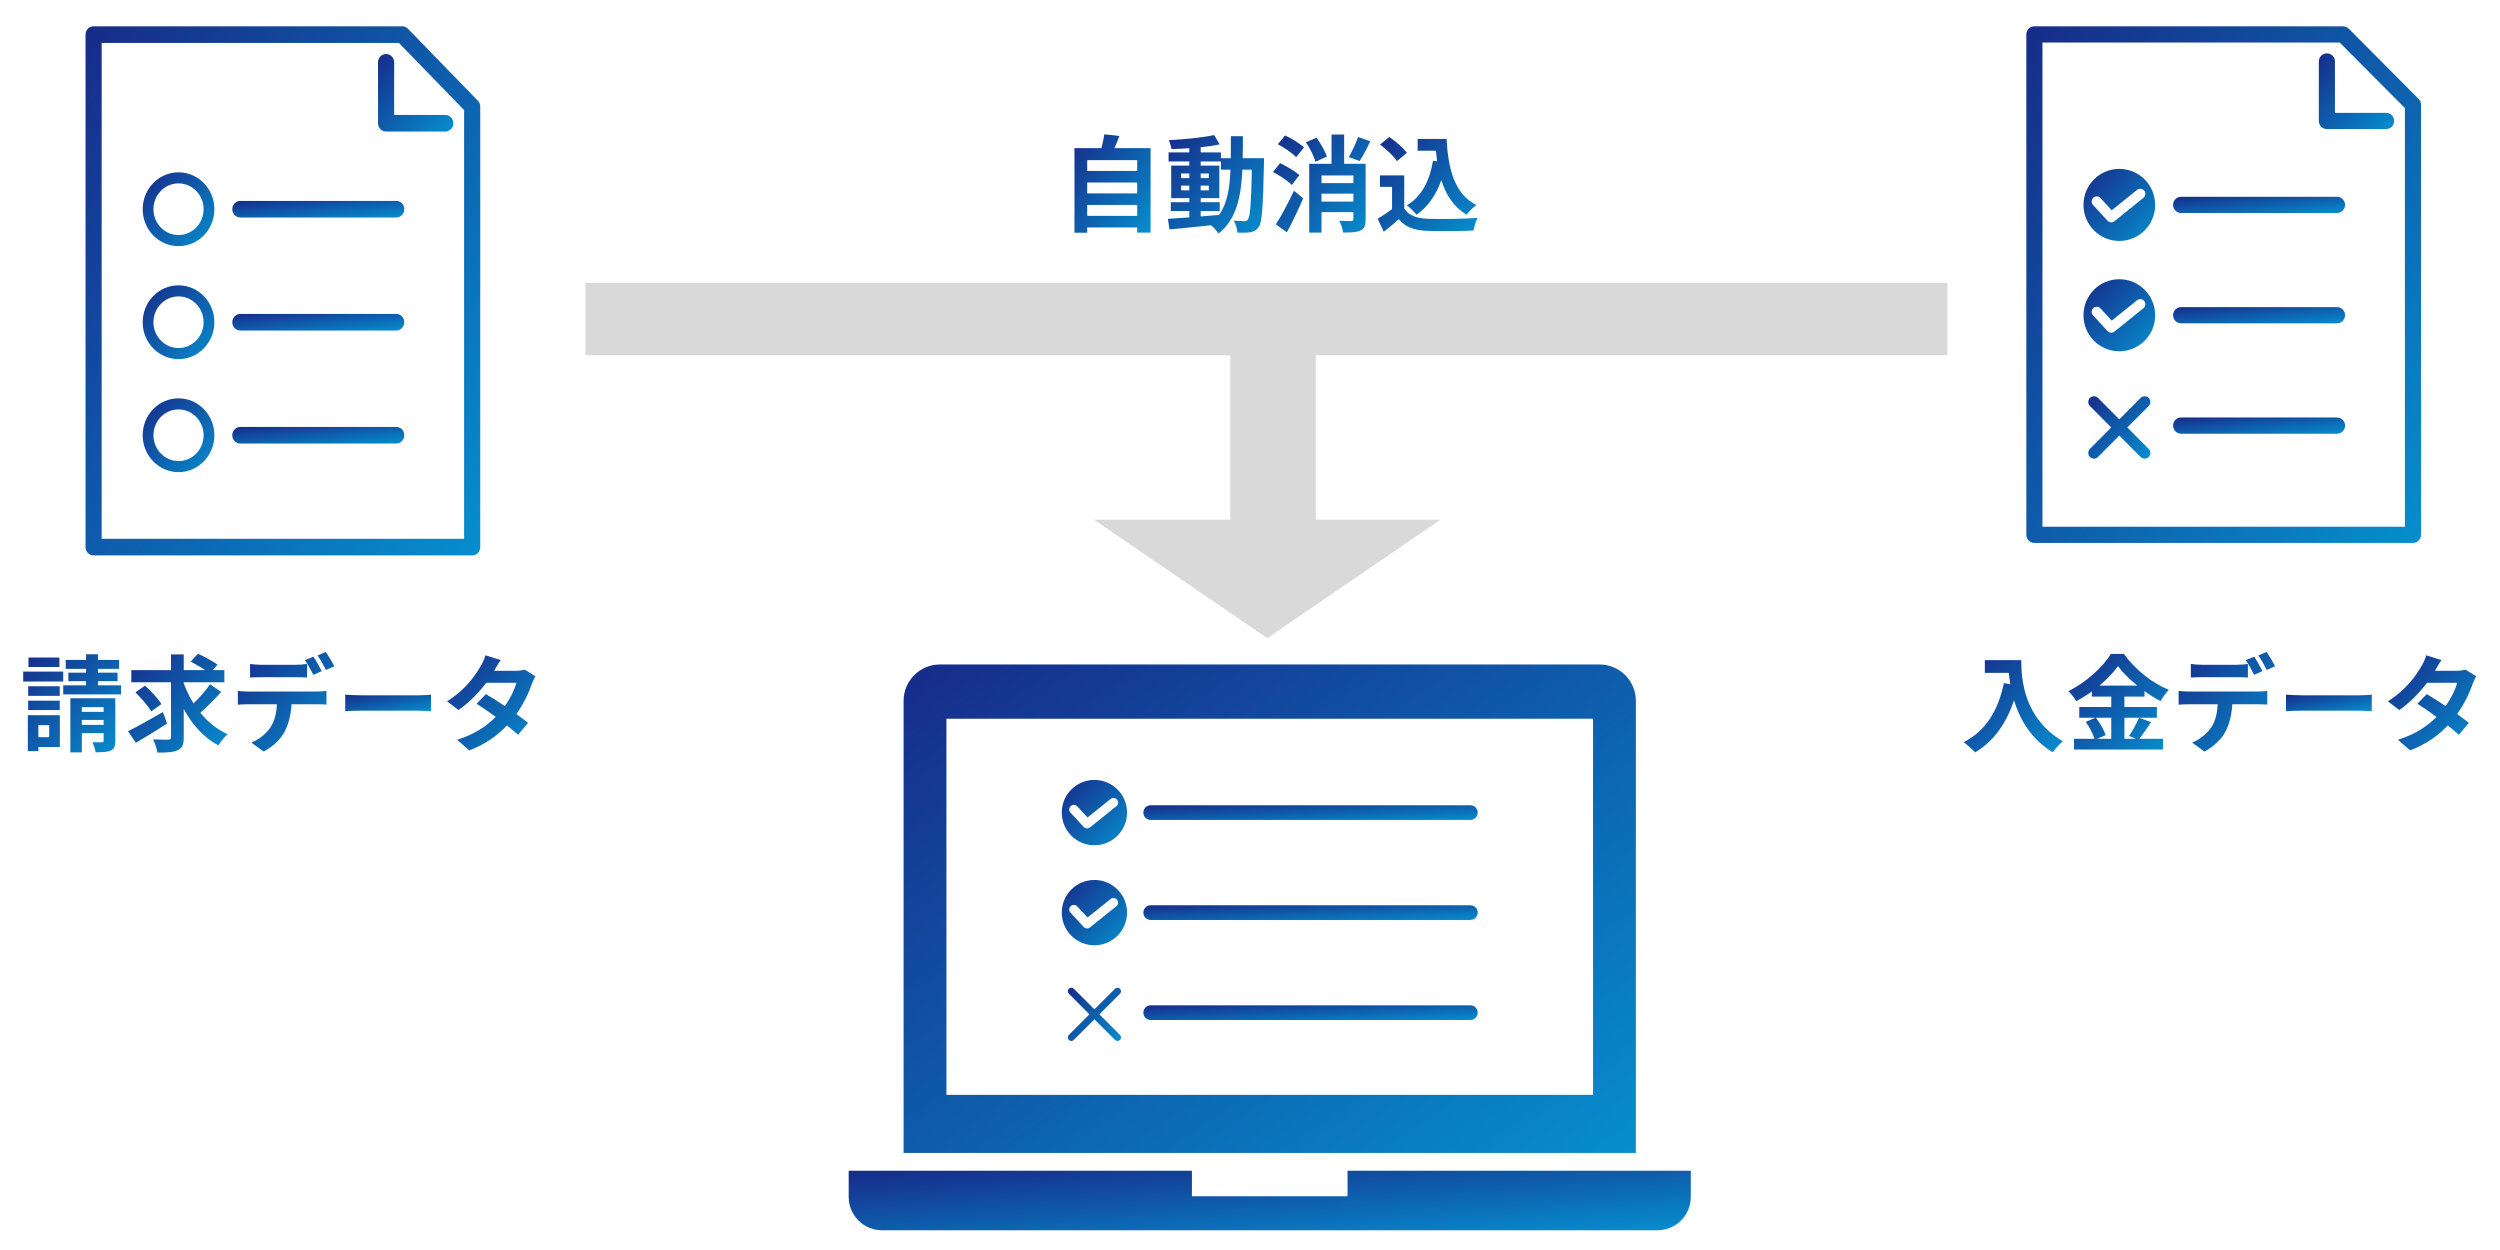 <svg width="380" height="190" viewBox="0 0 380 190" fill="none" xmlns="http://www.w3.org/2000/svg">
<g clip-path="url(#clip0_29_1364)">
<path d="M166.352 118.55C163.61 118.55 161.389 120.772 161.389 123.514C161.389 126.257 163.61 128.478 166.352 128.478C169.093 128.478 171.314 126.257 171.314 123.514C171.314 120.772 169.093 118.55 166.352 118.55ZM169.694 122.539L165.676 125.765C165.547 125.868 165.391 125.92 165.236 125.92C165.046 125.92 164.857 125.843 164.719 125.695L162.711 123.521C162.448 123.235 162.464 122.791 162.75 122.527C163.035 122.264 163.48 122.28 163.744 122.566L165.307 124.258L168.812 121.444C169.116 121.201 169.558 121.249 169.801 121.553C170.044 121.856 169.996 122.299 169.692 122.543L169.694 122.539Z" fill="url(#paint0_linear_29_1364)"/>
<path d="M166.352 133.754C163.61 133.754 161.389 135.976 161.389 138.718C161.389 141.461 163.61 143.683 166.352 143.683C169.093 143.683 171.314 141.461 171.314 138.718C171.314 135.976 169.093 133.754 166.352 133.754ZM169.694 137.743L165.676 140.969C165.547 141.072 165.391 141.124 165.236 141.124C165.046 141.124 164.857 141.047 164.719 140.899L162.711 138.725C162.448 138.439 162.464 137.995 162.75 137.731C163.035 137.468 163.48 137.484 163.744 137.77L165.307 139.462L168.812 136.648C169.116 136.405 169.558 136.453 169.801 136.758C170.044 137.06 169.996 137.504 169.692 137.747L169.694 137.743Z" fill="url(#paint1_linear_29_1364)"/>
<path d="M223.495 122.397H174.908C174.291 122.397 173.791 122.898 173.791 123.516C173.791 124.133 174.291 124.634 174.908 124.634H223.495C224.112 124.634 224.613 124.133 224.613 123.516C224.613 122.898 224.112 122.397 223.495 122.397Z" fill="url(#paint2_linear_29_1364)"/>
<path d="M223.495 137.602H174.908C174.291 137.602 173.791 138.103 173.791 138.72C173.791 139.337 174.291 139.838 174.908 139.838H223.495C224.112 139.838 224.613 139.337 224.613 138.72C224.613 138.103 224.112 137.602 223.495 137.602Z" fill="url(#paint3_linear_29_1364)"/>
<path d="M223.495 152.806H174.908C174.291 152.806 173.791 153.307 173.791 153.924C173.791 154.541 174.291 155.042 174.908 155.042H223.495C224.112 155.042 224.613 154.541 224.613 153.924C224.613 153.307 224.112 152.806 223.495 152.806Z" fill="url(#paint4_linear_29_1364)"/>
<path d="M163.222 158.071L170.239 151.051C170.448 150.842 170.448 150.502 170.239 150.293C170.03 150.083 169.69 150.083 169.481 150.293L162.464 157.313C162.255 157.522 162.255 157.862 162.464 158.071C162.673 158.28 163.013 158.28 163.222 158.071Z" fill="url(#paint5_linear_29_1364)"/>
<path d="M170.239 157.311L163.222 150.291C163.013 150.081 162.673 150.081 162.464 150.291C162.255 150.5 162.255 150.84 162.464 151.049L169.481 158.069C169.69 158.278 170.03 158.278 170.239 158.069C170.448 157.86 170.448 157.52 170.239 157.311Z" fill="url(#paint6_linear_29_1364)"/>
<path d="M204.826 177.952V181.828H181.174V177.952H129V181.936C129 184.732 131.266 187 134.062 187H251.938C254.733 187 257 184.734 257 181.936V177.952H204.826Z" fill="url(#paint7_linear_29_1364)"/>
<path d="M243.125 101H142.874C139.822 101 137.347 103.476 137.347 106.53V175.241H248.651V106.53C248.651 103.476 246.176 101 243.124 101H243.125ZM242.144 166.42H143.858V109.252H242.144V166.42Z" fill="url(#paint8_linear_29_1364)"/>
</g>
<path d="M371.104 100.328C370.704 100.888 370.304 101.608 370.112 101.96H373.36C373.856 101.96 374.4 101.896 374.752 101.784L376.384 102.792C376.208 103.096 376 103.528 375.856 103.928C375.424 105.224 374.624 106.936 373.488 108.536C374.176 109.032 374.8 109.496 375.264 109.88L373.744 111.688C373.312 111.288 372.72 110.792 372.064 110.264C370.656 111.752 368.832 113.112 366.336 114.056L364.48 112.44C367.248 111.592 369.024 110.296 370.352 108.968C369.312 108.2 368.256 107.48 367.44 106.968L368.864 105.512C369.712 105.992 370.72 106.648 371.728 107.32C372.56 106.168 373.248 104.776 373.488 103.784H368.912C367.792 105.272 366.304 106.808 364.688 107.928L362.96 106.6C365.76 104.856 367.248 102.664 368.048 101.272C368.304 100.888 368.64 100.152 368.784 99.608L371.104 100.328Z" fill="url(#paint9_linear_29_1364)"/>
<path d="M347.472 105.592C348.048 105.64 349.216 105.688 350.048 105.688H358.64C359.392 105.688 360.096 105.624 360.512 105.592V108.104C360.128 108.088 359.312 108.024 358.64 108.024H350.048C349.136 108.024 348.064 108.056 347.472 108.104V105.592Z" fill="url(#paint10_linear_29_1364)"/>
<path d="M333.008 100.92C333.52 101 334.176 101.048 334.72 101.048H339.952C340.496 101.048 341.136 101 341.68 100.92V102.984C341.136 102.952 340.512 102.936 339.952 102.936H334.72C334.176 102.936 333.488 102.952 333.008 102.984V100.92ZM331.152 105.016C331.632 105.08 332.192 105.112 332.688 105.112H343.168C343.504 105.112 344.208 105.08 344.624 105.016V107.096C344.224 107.064 343.616 107.048 343.168 107.048H339.312C339.216 108.696 338.864 110.04 338.288 111.16C337.728 112.28 336.496 113.512 335.072 114.232L333.2 112.872C334.336 112.44 335.456 111.528 336.096 110.584C336.752 109.592 337.024 108.392 337.088 107.048H332.688C332.224 107.048 331.6 107.08 331.152 107.112V105.016ZM342.64 99.816C343.04 100.408 343.6 101.416 343.904 102.008L342.624 102.568C342.288 101.912 341.792 100.952 341.36 100.344L342.64 99.816ZM344.528 99.096C344.944 99.704 345.536 100.712 345.824 101.272L344.544 101.832C344.208 101.16 343.696 100.232 343.264 99.624L344.528 99.096Z" fill="url(#paint11_linear_29_1364)"/>
<path d="M320.912 109.096H318.592C319.2 109.912 319.824 111 320.064 111.736L318.752 112.296H320.912V109.096ZM319.104 104.216H324.88C323.696 103.256 322.64 102.216 321.936 101.256C321.248 102.216 320.256 103.256 319.104 104.216ZM325.136 109.096L326.96 109.768C326.352 110.648 325.728 111.624 325.168 112.296H328.784V113.928H315.248V112.296H318.368C318.128 111.576 317.6 110.504 317.04 109.72L318.496 109.096H316.048V107.464H320.912V105.88H317.968V105.096C317.216 105.64 316.4 106.152 315.584 106.584C315.344 106.136 314.816 105.448 314.4 105.048C317.12 103.72 319.68 101.32 320.864 99.4H322.832C324.56 101.816 327.136 103.832 329.664 104.856C329.184 105.336 328.752 105.976 328.4 106.568C327.6 106.152 326.768 105.624 325.968 105.048V105.88H322.912V107.464H327.84V109.096H322.912V112.296H324.656L323.616 111.864C324.144 111.112 324.784 109.944 325.136 109.096Z" fill="url(#paint12_linear_29_1364)"/>
<path d="M301.696 100.344H307.232C307.232 103.368 307.664 109.208 313.552 112.68C313.136 113.016 312.352 113.848 312.016 114.344C308.704 112.344 307.008 109.32 306.128 106.456C304.928 110.04 303.008 112.696 300.224 114.36C299.872 113.96 298.976 113.176 298.48 112.808C301.808 111.128 303.712 108.04 304.592 103.832L305.568 104.008C305.456 103.4 305.392 102.824 305.344 102.28H301.696V100.344Z" fill="url(#paint13_linear_29_1364)"/>
<path d="M76.104 100.328C75.704 100.888 75.304 101.608 75.112 101.96H78.36C78.856 101.96 79.4 101.896 79.752 101.784L81.384 102.792C81.208 103.096 81 103.528 80.856 103.928C80.424 105.224 79.624 106.936 78.488 108.536C79.176 109.032 79.8 109.496 80.264 109.88L78.744 111.688C78.312 111.288 77.72 110.792 77.064 110.264C75.656 111.752 73.832 113.112 71.336 114.056L69.48 112.44C72.248 111.592 74.024 110.296 75.352 108.968C74.312 108.2 73.256 107.48 72.44 106.968L73.864 105.512C74.712 105.992 75.72 106.648 76.728 107.32C77.56 106.168 78.248 104.776 78.488 103.784H73.912C72.792 105.272 71.304 106.808 69.688 107.928L67.96 106.6C70.76 104.856 72.248 102.664 73.048 101.272C73.304 100.888 73.64 100.152 73.784 99.608L76.104 100.328Z" fill="url(#paint14_linear_29_1364)"/>
<path d="M52.472 105.592C53.048 105.64 54.216 105.688 55.048 105.688H63.64C64.392 105.688 65.096 105.624 65.512 105.592V108.104C65.128 108.088 64.312 108.024 63.64 108.024H55.048C54.136 108.024 53.064 108.056 52.472 108.104V105.592Z" fill="url(#paint15_linear_29_1364)"/>
<path d="M38.008 100.92C38.52 101 39.176 101.048 39.72 101.048H44.952C45.496 101.048 46.136 101 46.68 100.92V102.984C46.136 102.952 45.512 102.936 44.952 102.936H39.72C39.176 102.936 38.488 102.952 38.008 102.984V100.92ZM36.152 105.016C36.632 105.08 37.192 105.112 37.688 105.112H48.168C48.504 105.112 49.208 105.08 49.624 105.016V107.096C49.224 107.064 48.616 107.048 48.168 107.048H44.312C44.216 108.696 43.864 110.04 43.288 111.16C42.728 112.28 41.496 113.512 40.072 114.232L38.2 112.872C39.336 112.44 40.456 111.528 41.096 110.584C41.752 109.592 42.024 108.392 42.088 107.048H37.688C37.224 107.048 36.6 107.08 36.152 107.112V105.016ZM47.64 99.816C48.04 100.408 48.6 101.416 48.904 102.008L47.624 102.568C47.288 101.912 46.792 100.952 46.36 100.344L47.64 99.816ZM49.528 99.096C49.944 99.704 50.536 100.712 50.824 101.272L49.544 101.832C49.208 101.16 48.696 100.232 48.264 99.624L49.528 99.096Z" fill="url(#paint16_linear_29_1364)"/>
<path d="M24.76 108.232L25.4 109.976C23.816 111 22.04 112.104 20.648 112.904L19.464 111.144C20.792 110.488 22.856 109.336 24.76 108.232ZM24.536 107.016L22.984 108.136C22.536 107.336 21.464 106.088 20.584 105.24L22.04 104.216C22.936 105.032 24.04 106.184 24.536 107.016ZM31.928 104.008L33.608 105.176C32.648 106.28 31.432 107.48 30.456 108.344C31.592 109.736 32.984 110.872 34.6 111.608C34.136 111.992 33.512 112.76 33.192 113.304C30.952 112.104 29.224 110.152 27.928 107.768V112.056C27.928 113.176 27.72 113.704 27.048 114.008C26.376 114.344 25.352 114.408 23.928 114.392C23.848 113.848 23.56 112.968 23.272 112.392C24.248 112.44 25.256 112.424 25.576 112.424C25.88 112.424 25.992 112.328 25.992 112.04V103.704H19.96V101.864H25.992V99.464H27.928V101.864H31.192C30.536 101.416 29.672 100.92 28.984 100.568L30.088 99.368C31.048 99.816 32.392 100.52 33.064 101.032L32.328 101.864H34.104V103.704H27.928V103.864C28.312 104.936 28.824 105.96 29.416 106.92C30.312 106.056 31.304 104.936 31.928 104.008Z" fill="url(#paint17_linear_29_1364)"/>
<path d="M9.032 99.944V101.384H4.328V99.944H9.032ZM9.608 102.088V103.592H3.528V102.088H9.608ZM9.08 104.312V105.768H4.28V104.312H9.08ZM4.28 107.928V106.504H9.08V107.928H4.28ZM7.48 110.216H5.832V112.056H7.48V110.216ZM9.096 108.712V113.544H5.832V114.168H4.232V108.712H9.096ZM12.44 110.184H15.752V109.432H12.44V110.184ZM15.752 107.48H12.44V108.2H15.752V107.48ZM17.528 106.136V112.616C17.528 113.416 17.384 113.832 16.84 114.072C16.312 114.328 15.56 114.344 14.536 114.344C14.472 113.88 14.248 113.24 14.04 112.824C14.632 112.84 15.288 112.84 15.496 112.824C15.704 112.824 15.752 112.76 15.752 112.584V111.432H12.44V114.36H10.696V106.136H17.528ZM14.888 104.168H18.392V105.544H9.608V104.168H13.08V103.528H10.392V102.248H13.08V101.672H9.992V100.312H13.08V99.448H14.888V100.312H18.104V101.672H14.888V102.248H17.864V103.528H14.888V104.168Z" fill="url(#paint18_linear_29_1364)"/>
<g clip-path="url(#clip1_29_1364)">
<path d="M60.225 30.538H36.532C35.855 30.538 35.306 31.102 35.306 31.8C35.306 32.498 35.855 33.062 36.532 33.062H60.225C60.903 33.062 61.451 32.498 61.451 31.8C61.451 31.102 60.903 30.538 60.225 30.538Z" fill="url(#paint19_linear_29_1364)"/>
<path d="M27.137 43.37C24.128 43.37 21.688 45.882 21.688 48.979C21.688 52.076 24.128 54.588 27.137 54.588C30.145 54.588 32.586 52.076 32.586 48.979C32.586 45.882 30.145 43.37 27.137 43.37ZM27.137 52.905C25.034 52.905 23.323 51.144 23.323 48.979C23.323 46.814 25.034 45.053 27.137 45.053C29.24 45.053 30.95 46.814 30.95 48.979C30.95 51.144 29.24 52.905 27.137 52.905Z" fill="url(#paint20_linear_29_1364)"/>
<path d="M27.137 26.194C24.128 26.194 21.688 28.706 21.688 31.803C21.688 34.9 24.128 37.413 27.137 37.413C30.145 37.413 32.586 34.9 32.586 31.803C32.586 28.706 30.145 26.194 27.137 26.194ZM27.137 35.726C25.034 35.726 23.323 33.965 23.323 31.8C23.323 29.636 25.034 27.875 27.137 27.875C29.24 27.875 30.95 29.636 30.95 31.8C30.95 33.965 29.24 35.726 27.137 35.726Z" fill="url(#paint21_linear_29_1364)"/>
<path d="M60.225 47.717H36.532C35.855 47.717 35.306 48.281 35.306 48.979C35.306 49.677 35.855 50.241 36.532 50.241H60.225C60.903 50.241 61.451 49.677 61.451 48.979C61.451 48.281 60.903 47.717 60.225 47.717Z" fill="url(#paint22_linear_29_1364)"/>
<path d="M60.225 64.895H36.532C35.855 64.895 35.306 65.459 35.306 66.157C35.306 66.855 35.855 67.419 36.532 67.419H60.225C60.903 67.419 61.451 66.855 61.451 66.157C61.451 65.459 60.903 64.895 60.225 64.895Z" fill="url(#paint23_linear_29_1364)"/>
<path d="M27.137 60.548C24.128 60.548 21.688 63.06 21.688 66.157C21.688 69.254 24.128 71.767 27.137 71.767C30.145 71.767 32.586 69.254 32.586 66.157C32.586 63.06 30.145 60.548 27.137 60.548ZM27.137 70.083C25.034 70.083 23.323 68.322 23.323 66.157C23.323 63.992 25.034 62.232 27.137 62.232C29.24 62.232 30.95 63.992 30.95 66.157C30.95 68.322 29.24 70.083 27.137 70.083Z" fill="url(#paint24_linear_29_1364)"/>
<path d="M72.638 15.314L62.007 4.371C61.776 4.134 61.465 4 61.139 4H14.227C13.55 4 13.002 4.564 13.002 5.262V83.16C13.002 83.858 13.55 84.423 14.227 84.423H71.772C72.45 84.423 72.998 83.858 72.998 83.16V16.205C72.998 15.869 72.868 15.548 72.638 15.311V15.314ZM70.546 81.898H15.454V6.524H60.631L70.543 16.727V81.898H70.546Z" fill="url(#paint25_linear_29_1364)"/>
<path d="M59.913 9.473C59.913 8.775 59.365 8.211 58.687 8.211C58.009 8.211 57.461 8.775 57.461 9.473V18.732C57.461 19.43 58.009 19.994 58.687 19.994H67.682C68.36 19.994 68.908 19.43 68.908 18.732C68.908 18.034 68.36 17.47 67.682 17.47H59.913V9.473Z" fill="url(#paint26_linear_29_1364)"/>
</g>
<g clip-path="url(#clip2_29_1364)">
<path d="M322.137 25.671C319.128 25.671 316.688 28.124 316.688 31.148C316.688 34.172 319.128 36.625 322.137 36.625C325.146 36.625 327.586 34.172 327.586 31.148C327.586 28.124 325.146 25.671 322.137 25.671ZM325.806 30.069L321.395 33.627C321.254 33.743 321.081 33.798 320.914 33.798C320.706 33.798 320.498 33.714 320.345 33.549L318.139 31.151C317.85 30.835 317.867 30.345 318.182 30.055C318.493 29.765 318.984 29.782 319.272 30.098L320.989 31.966L324.837 28.86C325.169 28.594 325.656 28.646 325.922 28.979C326.19 29.313 326.135 29.803 325.803 30.069H325.806Z" fill="url(#paint27_linear_29_1364)"/>
<path d="M322.137 42.441C319.128 42.441 316.688 44.894 316.688 47.919C316.688 50.943 319.128 53.396 322.137 53.396C325.146 53.396 327.586 50.943 327.586 47.919C327.586 44.894 325.146 42.441 322.137 42.441ZM325.806 46.843L321.395 50.401C321.254 50.516 321.081 50.572 320.914 50.572C320.706 50.572 320.498 50.487 320.345 50.322L318.139 47.924C317.85 47.608 317.867 47.118 318.182 46.828C318.493 46.538 318.984 46.556 319.272 46.872L320.989 48.739L324.837 45.634C325.169 45.367 325.656 45.419 325.922 45.753C326.19 46.086 326.135 46.576 325.803 46.843H325.806Z" fill="url(#paint28_linear_29_1364)"/>
<path d="M355.225 29.913H331.532C330.854 29.913 330.306 30.463 330.306 31.145C330.306 31.826 330.854 32.377 331.532 32.377H355.225C355.903 32.377 356.451 31.826 356.451 31.145C356.451 30.463 355.903 29.913 355.225 29.913Z" fill="url(#paint29_linear_29_1364)"/>
<path d="M355.225 46.686H331.532C330.854 46.686 330.306 47.237 330.306 47.918C330.306 48.6 330.854 49.151 331.532 49.151H355.225C355.903 49.151 356.451 48.6 356.451 47.918C356.451 47.237 355.903 46.686 355.225 46.686Z" fill="url(#paint30_linear_29_1364)"/>
<path d="M355.225 63.459H331.532C330.854 63.459 330.306 64.01 330.306 64.692C330.306 65.373 330.854 65.924 331.532 65.924H355.225C355.903 65.924 356.451 65.373 356.451 64.692C356.451 64.01 355.903 63.459 355.225 63.459Z" fill="url(#paint31_linear_29_1364)"/>
<path d="M367.638 15.047L357.008 4.362C356.777 4.13 356.465 4 356.139 4H309.228C308.55 4 308.002 4.551 308.002 5.232V81.294C308.002 81.976 308.55 82.526 309.228 82.526H366.773C367.45 82.526 367.999 81.976 367.999 81.294V15.917C367.999 15.589 367.869 15.276 367.638 15.044V15.047ZM365.547 80.062H310.454V6.465H355.632L365.544 16.427V80.062H365.547Z" fill="url(#paint32_linear_29_1364)"/>
<path d="M354.913 9.344C354.913 8.662 354.365 8.111 353.687 8.111C353.009 8.111 352.461 8.662 352.461 9.344V18.384C352.461 19.066 353.009 19.616 353.687 19.616H362.682C363.36 19.616 363.908 19.066 363.908 18.384C363.908 17.703 363.36 17.152 362.682 17.152H354.913V9.344Z" fill="url(#paint33_linear_29_1364)"/>
<path d="M318.894 69.462L326.6 61.717C326.937 61.378 326.937 60.827 326.6 60.488C326.262 60.149 325.714 60.149 325.376 60.488L317.671 68.232C317.334 68.572 317.334 69.123 317.671 69.462C318.009 69.801 318.557 69.801 318.894 69.462Z" fill="url(#paint34_linear_29_1364)"/>
<path d="M326.6 68.232L318.894 60.488C318.557 60.149 318.009 60.149 317.671 60.488C317.334 60.827 317.334 61.378 317.671 61.717L325.376 69.462C325.714 69.801 326.262 69.801 326.6 69.462C326.937 69.123 326.937 68.572 326.6 68.232Z" fill="url(#paint35_linear_29_1364)"/>
</g>
<path d="M192.62 97L166.31 79L218.93 79L192.62 97Z" fill="#D9D9D9"/>
<path d="M89 43H296V54H89V43Z" fill="#D9D9D9"/>
<path d="M200 48L200 81L187 81L187 48L200 48Z" fill="#D9D9D9"/>
<path d="M217.816 24.432L218.44 24.528C218.376 24 218.312 23.456 218.264 22.912H215.48V21.12H219.88C220.12 25.648 221.08 29.504 224.408 31.168C223.96 31.488 223.272 32.16 222.92 32.624C220.952 31.456 219.784 29.616 219.08 27.376C218.28 29.664 217.064 31.424 215.32 32.64C215.032 32.272 214.296 31.536 213.848 31.2C216.088 29.872 217.32 27.488 217.816 24.432ZM213.848 23.232L212.344 24.496C211.848 23.728 210.712 22.672 209.768 21.968L211.176 20.816C212.136 21.488 213.304 22.48 213.848 23.232ZM213.448 26.656V31.68C214.104 32.752 215.304 33.184 216.968 33.248C218.84 33.328 222.44 33.28 224.568 33.12C224.36 33.568 224.072 34.496 223.976 35.04C222.056 35.136 218.84 35.168 216.936 35.088C214.968 35.008 213.656 34.56 212.616 33.312C211.912 33.936 211.208 34.56 210.328 35.232L209.4 33.248C210.088 32.848 210.888 32.32 211.592 31.776V28.4H209.752V26.656H213.448Z" fill="url(#paint36_linear_29_1364)"/>
<path d="M206.424 20.816L208.28 21.472C207.768 22.592 207.16 23.728 206.664 24.48L205.016 23.872C205.496 23.056 206.104 21.776 206.424 20.816ZM195.608 35.312L193.928 34.096C194.728 32.88 195.816 30.864 196.68 28.992L198.088 30.144C197.352 31.856 196.472 33.696 195.608 35.312ZM197.496 26.624L196.36 28.112C195.768 27.504 194.504 26.672 193.496 26.144L194.568 24.8C195.56 25.264 196.856 26.032 197.496 26.624ZM194.232 21.92L195.336 20.592C196.328 21.04 197.576 21.808 198.2 22.416L197.016 23.888C196.456 23.28 195.208 22.448 194.232 21.92ZM201.672 23.808L199.944 24.592C199.752 23.808 199.128 22.56 198.504 21.632L200.104 20.928C200.744 21.808 201.432 22.976 201.672 23.808ZM200.872 30.64H205.72V29.44H200.872V30.64ZM205.72 26.672H200.872V27.84H205.72V26.672ZM207.576 24.896V33.312C207.576 34.24 207.416 34.736 206.808 35.024C206.216 35.328 205.352 35.344 204.152 35.344C204.088 34.832 203.832 34.048 203.576 33.552C204.312 33.6 205.144 33.6 205.4 33.6C205.64 33.584 205.72 33.504 205.72 33.296V32.24H200.872V35.36H199V24.896H202.392V20.448H204.312V24.896H207.576Z" fill="url(#paint37_linear_29_1364)"/>
<path d="M182.504 32.08V32.896C183.416 32.832 184.36 32.752 185.288 32.672C186.536 30.944 186.92 28.656 187.032 25.792H185.576V24.544H182.504V25.168H185.336V30.112H182.504V30.736H185.4V32.08H182.504ZM179.528 28.928H180.776V28.208H179.528V28.928ZM183.752 28.208H182.504V28.928H183.752V28.208ZM182.504 27.072H183.752V26.368H182.504V27.072ZM179.528 26.368V27.072H180.776V26.368H179.528ZM188.888 24.048H192.136C192.136 24.048 192.12 24.672 192.12 24.896C191.976 31.44 191.848 33.76 191.336 34.496C190.968 35.024 190.6 35.184 190.072 35.296C189.592 35.392 188.856 35.376 188.088 35.36C188.056 34.832 187.848 34.064 187.528 33.536C188.232 33.6 188.84 33.616 189.144 33.616C189.384 33.616 189.544 33.552 189.688 33.344C190.024 32.912 190.184 30.96 190.28 25.792H188.84C188.632 30.08 187.896 33.376 185.208 35.504C184.968 35.12 184.504 34.592 184.088 34.24C181.784 34.48 179.48 34.72 177.752 34.864L177.528 33.264C178.424 33.2 179.544 33.12 180.776 33.04V32.08H177.96V30.736H180.776V30.112H178.024V25.168H180.776V24.544H177.624V23.168H180.776V22.528C179.848 22.592 178.936 22.64 178.072 22.656C178.008 22.272 177.832 21.68 177.656 21.312C180.024 21.184 182.792 20.912 184.552 20.528L185.384 21.952C184.536 22.128 183.544 22.272 182.504 22.384V23.168H185.576V24.048H187.08C187.096 22.992 187.096 21.888 187.096 20.704H188.92C188.92 21.872 188.92 22.992 188.888 24.048Z" fill="url(#paint38_linear_29_1364)"/>
<path d="M165.256 32.816H172.856V31.152H165.256V32.816ZM172.856 27.744H165.256V29.392H172.856V27.744ZM172.856 24.336H165.256V25.984H172.856V24.336ZM169.4 22.512H174.888V35.36H172.856V34.576H165.256V35.376H163.32V22.512H167.416C167.592 21.824 167.768 21.056 167.848 20.416L170.152 20.672C169.912 21.312 169.656 21.936 169.4 22.512Z" fill="url(#paint39_linear_29_1364)"/>
<defs>
<linearGradient id="paint0_linear_29_1364" x1="160.392" y1="119.315" x2="170.623" y2="129.239" gradientUnits="userSpaceOnUse">
<stop stop-color="#172A88"/>
<stop offset="1" stop-color="#068ECE"/>
</linearGradient>
<linearGradient id="paint1_linear_29_1364" x1="160.392" y1="134.519" x2="170.623" y2="144.444" gradientUnits="userSpaceOnUse">
<stop stop-color="#172A88"/>
<stop offset="1" stop-color="#068ECE"/>
</linearGradient>
<linearGradient id="paint2_linear_29_1364" x1="168.683" y1="122.57" x2="168.892" y2="127.171" gradientUnits="userSpaceOnUse">
<stop stop-color="#172A88"/>
<stop offset="1" stop-color="#068ECE"/>
</linearGradient>
<linearGradient id="paint3_linear_29_1364" x1="168.683" y1="137.774" x2="168.892" y2="142.376" gradientUnits="userSpaceOnUse">
<stop stop-color="#172A88"/>
<stop offset="1" stop-color="#068ECE"/>
</linearGradient>
<linearGradient id="paint4_linear_29_1364" x1="168.683" y1="152.979" x2="168.892" y2="157.58" gradientUnits="userSpaceOnUse">
<stop stop-color="#172A88"/>
<stop offset="1" stop-color="#068ECE"/>
</linearGradient>
<linearGradient id="paint5_linear_29_1364" x1="161.494" y1="150.76" x2="169.833" y2="158.848" gradientUnits="userSpaceOnUse">
<stop stop-color="#172A88"/>
<stop offset="1" stop-color="#068ECE"/>
</linearGradient>
<linearGradient id="paint6_linear_29_1364" x1="161.494" y1="150.758" x2="169.833" y2="158.846" gradientUnits="userSpaceOnUse">
<stop stop-color="#172A88"/>
<stop offset="1" stop-color="#068ECE"/>
</linearGradient>
<linearGradient id="paint7_linear_29_1364" x1="116.136" y1="178.649" x2="117.488" y2="197.207" gradientUnits="userSpaceOnUse">
<stop stop-color="#172A88"/>
<stop offset="1" stop-color="#068ECE"/>
</linearGradient>
<linearGradient id="paint8_linear_29_1364" x1="126.161" y1="106.724" x2="197.616" y2="210.683" gradientUnits="userSpaceOnUse">
<stop stop-color="#172A88"/>
<stop offset="1" stop-color="#068ECE"/>
</linearGradient>
<linearGradient id="paint9_linear_29_1364" x1="361.611" y1="100.722" x2="376.426" y2="114.081" gradientUnits="userSpaceOnUse">
<stop stop-color="#172A88"/>
<stop offset="1" stop-color="#068ECE"/>
</linearGradient>
<linearGradient id="paint10_linear_29_1364" x1="346.161" y1="105.786" x2="347.151" y2="110.769" gradientUnits="userSpaceOnUse">
<stop stop-color="#172A88"/>
<stop offset="1" stop-color="#068ECE"/>
</linearGradient>
<linearGradient id="paint11_linear_29_1364" x1="329.677" y1="100.263" x2="345.252" y2="114.914" gradientUnits="userSpaceOnUse">
<stop stop-color="#172A88"/>
<stop offset="1" stop-color="#068ECE"/>
</linearGradient>
<linearGradient id="paint12_linear_29_1364" x1="312.866" y1="100.52" x2="327.84" y2="115.788" gradientUnits="userSpaceOnUse">
<stop stop-color="#172A88"/>
<stop offset="1" stop-color="#068ECE"/>
</linearGradient>
<linearGradient id="paint13_linear_29_1364" x1="296.965" y1="101.425" x2="311.401" y2="116.49" gradientUnits="userSpaceOnUse">
<stop stop-color="#172A88"/>
<stop offset="1" stop-color="#068ECE"/>
</linearGradient>
<linearGradient id="paint14_linear_29_1364" x1="66.611" y1="100.722" x2="81.426" y2="114.081" gradientUnits="userSpaceOnUse">
<stop stop-color="#172A88"/>
<stop offset="1" stop-color="#068ECE"/>
</linearGradient>
<linearGradient id="paint15_linear_29_1364" x1="51.162" y1="105.786" x2="52.151" y2="110.769" gradientUnits="userSpaceOnUse">
<stop stop-color="#172A88"/>
<stop offset="1" stop-color="#068ECE"/>
</linearGradient>
<linearGradient id="paint16_linear_29_1364" x1="34.678" y1="100.263" x2="50.252" y2="114.914" gradientUnits="userSpaceOnUse">
<stop stop-color="#172A88"/>
<stop offset="1" stop-color="#068ECE"/>
</linearGradient>
<linearGradient id="paint17_linear_29_1364" x1="17.943" y1="100.527" x2="33.43" y2="115.665" gradientUnits="userSpaceOnUse">
<stop stop-color="#172A88"/>
<stop offset="1" stop-color="#068ECE"/>
</linearGradient>
<linearGradient id="paint18_linear_29_1364" x1="2.034" y1="100.598" x2="17.399" y2="115.46" gradientUnits="userSpaceOnUse">
<stop stop-color="#172A88"/>
<stop offset="1" stop-color="#068ECE"/>
</linearGradient>
<linearGradient id="paint19_linear_29_1364" x1="32.679" y1="30.733" x2="33.192" y2="35.886" gradientUnits="userSpaceOnUse">
<stop stop-color="#172A88"/>
<stop offset="1" stop-color="#068ECE"/>
</linearGradient>
<linearGradient id="paint20_linear_29_1364" x1="20.592" y1="44.234" x2="32.138" y2="55.119" gradientUnits="userSpaceOnUse">
<stop stop-color="#172A88"/>
<stop offset="1" stop-color="#068ECE"/>
</linearGradient>
<linearGradient id="paint21_linear_29_1364" x1="20.592" y1="27.059" x2="32.138" y2="37.943" gradientUnits="userSpaceOnUse">
<stop stop-color="#172A88"/>
<stop offset="1" stop-color="#068ECE"/>
</linearGradient>
<linearGradient id="paint22_linear_29_1364" x1="32.679" y1="47.911" x2="33.192" y2="53.065" gradientUnits="userSpaceOnUse">
<stop stop-color="#172A88"/>
<stop offset="1" stop-color="#068ECE"/>
</linearGradient>
<linearGradient id="paint23_linear_29_1364" x1="32.679" y1="65.09" x2="33.192" y2="70.243" gradientUnits="userSpaceOnUse">
<stop stop-color="#172A88"/>
<stop offset="1" stop-color="#068ECE"/>
</linearGradient>
<linearGradient id="paint24_linear_29_1364" x1="20.592" y1="61.413" x2="32.138" y2="72.297" gradientUnits="userSpaceOnUse">
<stop stop-color="#172A88"/>
<stop offset="1" stop-color="#068ECE"/>
</linearGradient>
<linearGradient id="paint25_linear_29_1364" x1="6.972" y1="10.2" x2="85.736" y2="67.222" gradientUnits="userSpaceOnUse">
<stop stop-color="#172A88"/>
<stop offset="1" stop-color="#068ECE"/>
</linearGradient>
<linearGradient id="paint26_linear_29_1364" x1="56.311" y1="9.119" x2="68.437" y2="20.551" gradientUnits="userSpaceOnUse">
<stop stop-color="#172A88"/>
<stop offset="1" stop-color="#068ECE"/>
</linearGradient>
<linearGradient id="paint27_linear_29_1364" x1="315.592" y1="26.515" x2="326.878" y2="37.412" gradientUnits="userSpaceOnUse">
<stop stop-color="#172A88"/>
<stop offset="1" stop-color="#068ECE"/>
</linearGradient>
<linearGradient id="paint28_linear_29_1364" x1="315.592" y1="43.286" x2="326.878" y2="54.182" gradientUnits="userSpaceOnUse">
<stop stop-color="#172A88"/>
<stop offset="1" stop-color="#068ECE"/>
</linearGradient>
<linearGradient id="paint29_linear_29_1364" x1="327.679" y1="30.103" x2="328.168" y2="35.137" gradientUnits="userSpaceOnUse">
<stop stop-color="#172A88"/>
<stop offset="1" stop-color="#068ECE"/>
</linearGradient>
<linearGradient id="paint30_linear_29_1364" x1="327.679" y1="46.876" x2="328.168" y2="51.91" gradientUnits="userSpaceOnUse">
<stop stop-color="#172A88"/>
<stop offset="1" stop-color="#068ECE"/>
</linearGradient>
<linearGradient id="paint31_linear_29_1364" x1="327.679" y1="63.65" x2="328.168" y2="68.683" gradientUnits="userSpaceOnUse">
<stop stop-color="#172A88"/>
<stop offset="1" stop-color="#068ECE"/>
</linearGradient>
<linearGradient id="paint32_linear_29_1364" x1="301.972" y1="10.054" x2="379.434" y2="67.488" gradientUnits="userSpaceOnUse">
<stop stop-color="#172A88"/>
<stop offset="1" stop-color="#068ECE"/>
</linearGradient>
<linearGradient id="paint33_linear_29_1364" x1="351.311" y1="8.998" x2="363.164" y2="20.443" gradientUnits="userSpaceOnUse">
<stop stop-color="#172A88"/>
<stop offset="1" stop-color="#068ECE"/>
</linearGradient>
<linearGradient id="paint34_linear_29_1364" x1="316.47" y1="60.965" x2="326.24" y2="70.397" gradientUnits="userSpaceOnUse">
<stop stop-color="#172A88"/>
<stop offset="1" stop-color="#068ECE"/>
</linearGradient>
<linearGradient id="paint35_linear_29_1364" x1="316.47" y1="60.965" x2="326.24" y2="70.397" gradientUnits="userSpaceOnUse">
<stop stop-color="#172A88"/>
<stop offset="1" stop-color="#068ECE"/>
</linearGradient>
<linearGradient id="paint36_linear_29_1364" x1="207.876" y1="21.927" x2="222.734" y2="37.099" gradientUnits="userSpaceOnUse">
<stop stop-color="#172A88"/>
<stop offset="1" stop-color="#068ECE"/>
</linearGradient>
<linearGradient id="paint37_linear_29_1364" x1="192.01" y1="21.598" x2="207.372" y2="36.377" gradientUnits="userSpaceOnUse">
<stop stop-color="#172A88"/>
<stop offset="1" stop-color="#068ECE"/>
</linearGradient>
<linearGradient id="paint38_linear_29_1364" x1="176.06" y1="21.682" x2="191.476" y2="36.275" gradientUnits="userSpaceOnUse">
<stop stop-color="#172A88"/>
<stop offset="1" stop-color="#068ECE"/>
</linearGradient>
<linearGradient id="paint39_linear_29_1364" x1="162.157" y1="21.569" x2="176.965" y2="32.681" gradientUnits="userSpaceOnUse">
<stop stop-color="#172A88"/>
<stop offset="1" stop-color="#068ECE"/>
</linearGradient>
<clipPath id="clip0_29_1364">
<rect width="128" height="86" fill="white" transform="translate(129 101)"/>
</clipPath>
<clipPath id="clip1_29_1364">
<rect width="60" height="80.425" fill="white" transform="translate(13 4)"/>
</clipPath>
<clipPath id="clip2_29_1364">
<rect width="60" height="78.529" fill="white" transform="translate(308 4)"/>
</clipPath>
</defs>
</svg>
